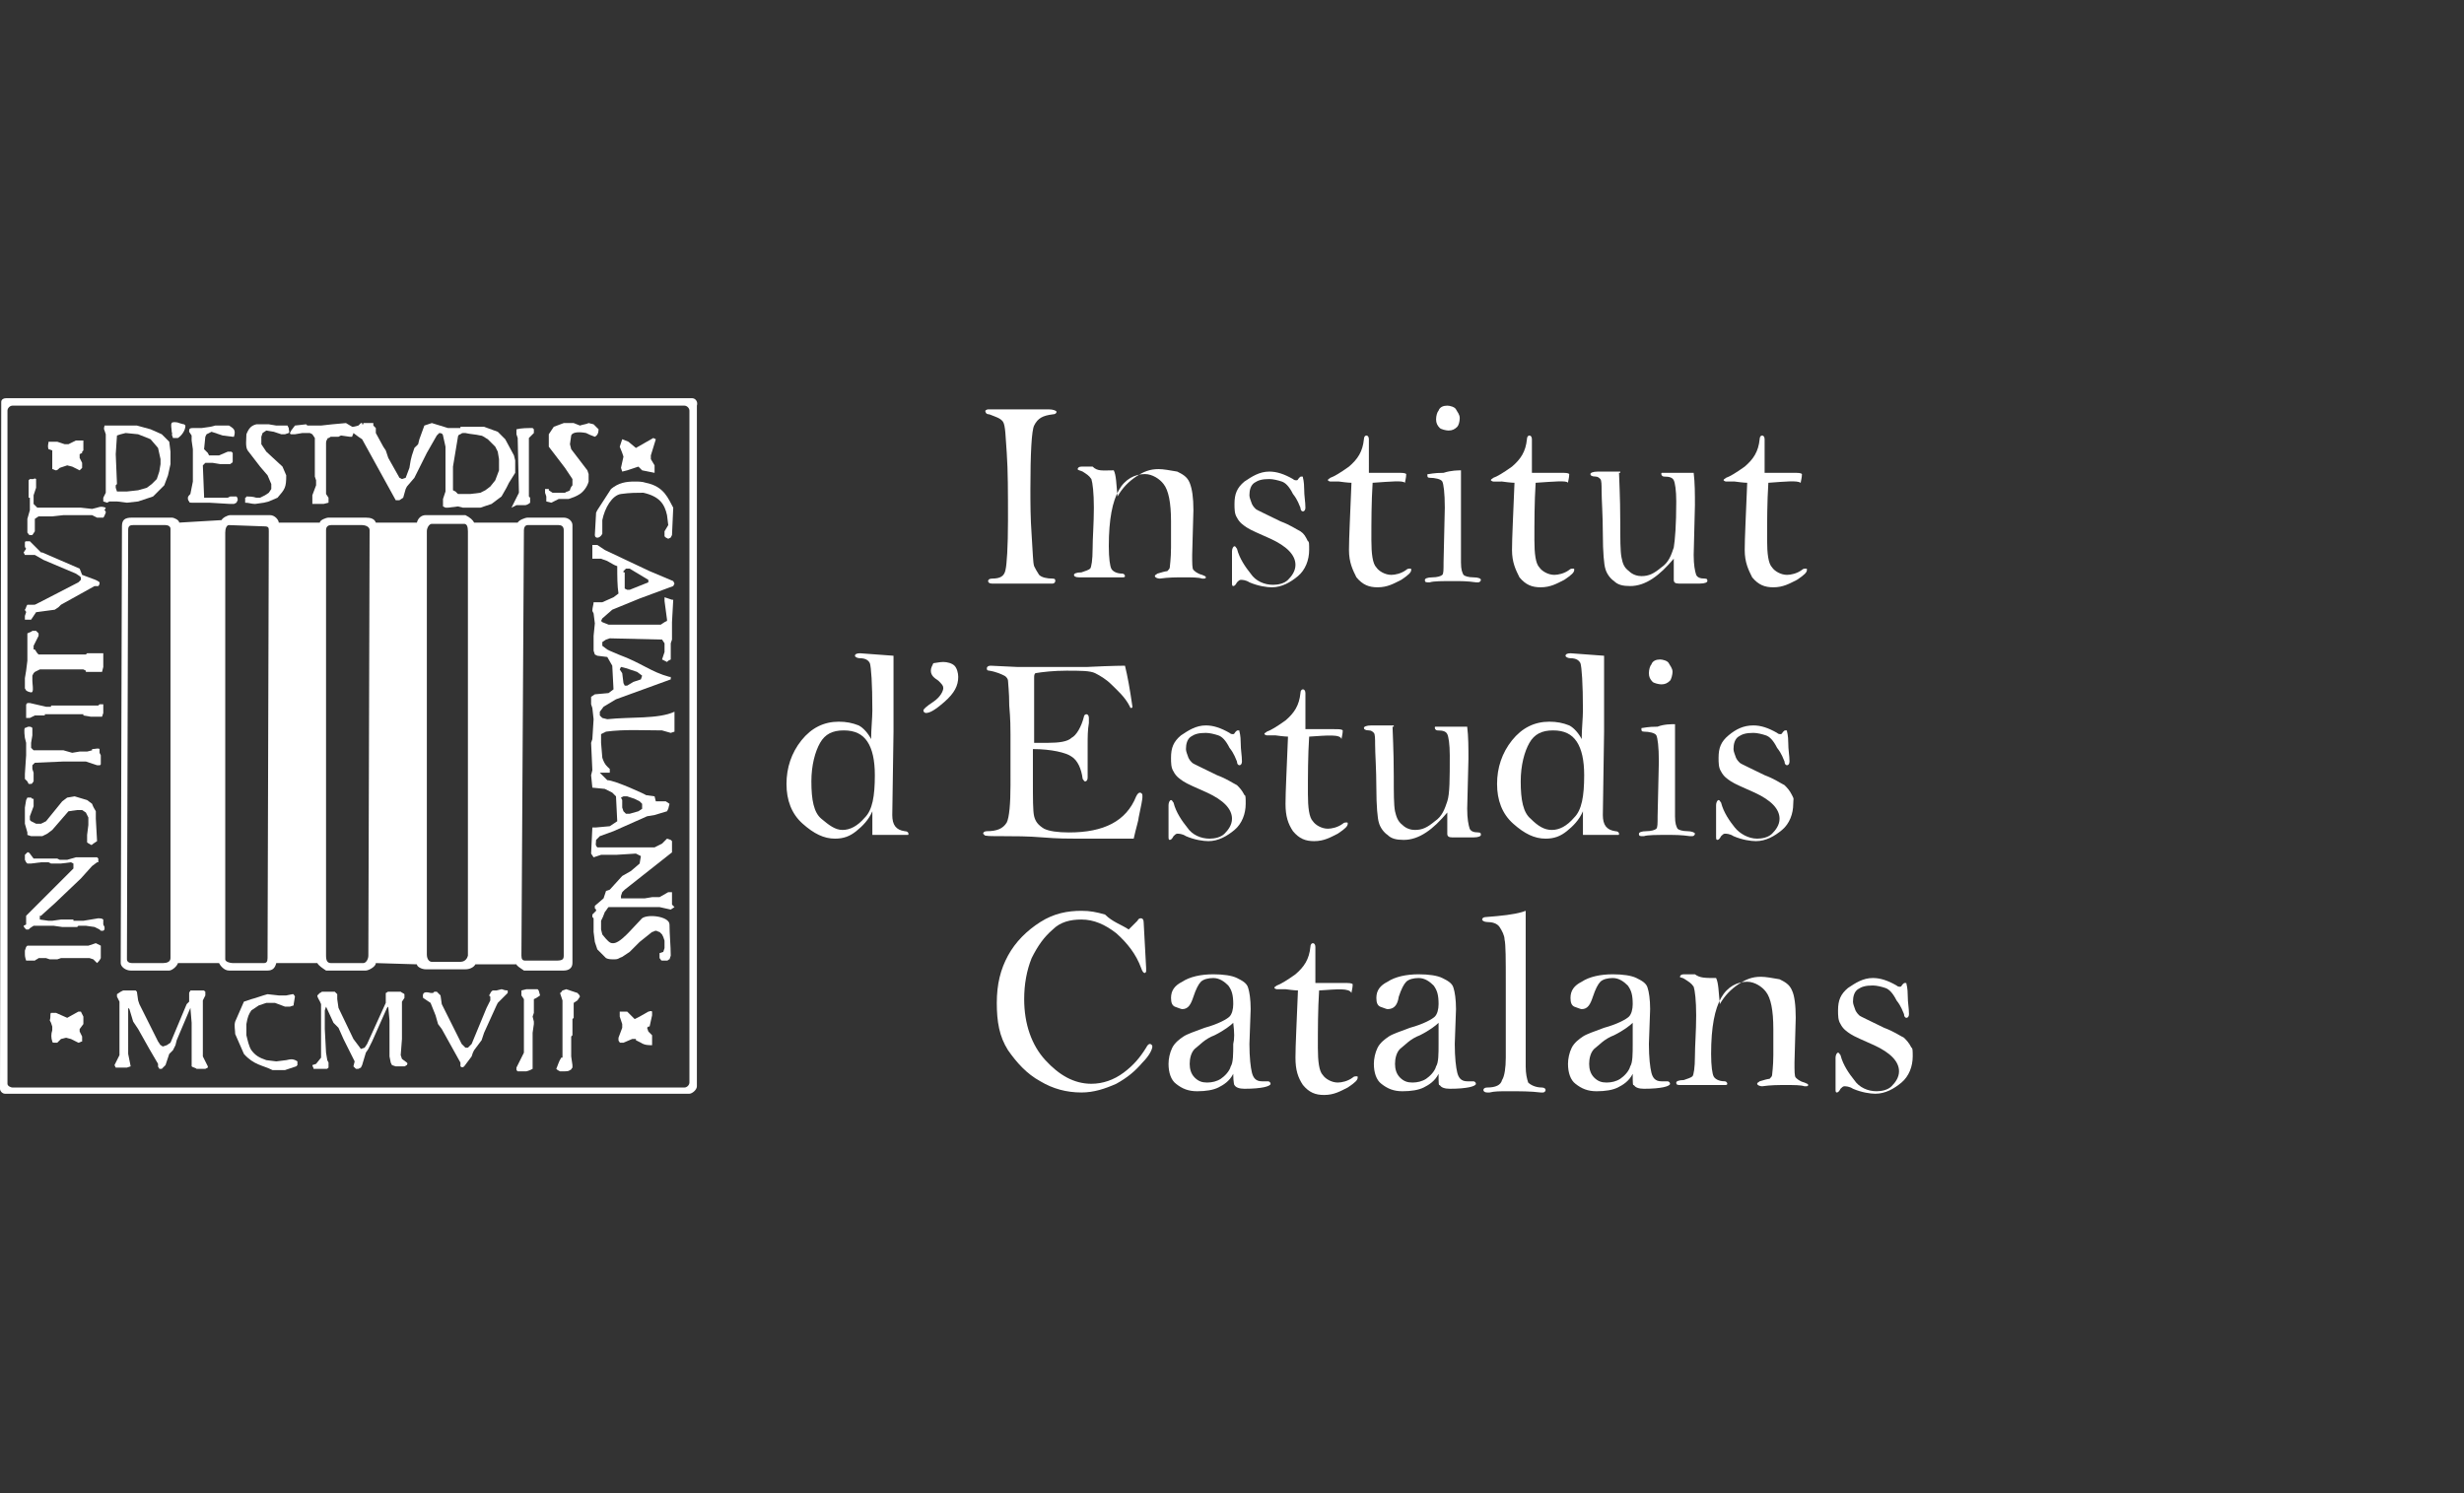 <?xml version="1.0" encoding="utf-8"?>
<!-- Generator: Adobe Illustrator 25.0.1, SVG Export Plug-In . SVG Version: 6.00 Build 0)  -->
<svg version="1.1" id="Capa_1" xmlns="http://www.w3.org/2000/svg" xmlns:xlink="http://www.w3.org/1999/xlink" x="0px" y="0px"
	 viewBox="0 0 198 120" style="enable-background:new 0 0 198 120;" xml:space="preserve">
<rect x="0" y="0" width="198" height="120" fill="#333333" stroke="none"/>
<style type="text/css">
	.st0{fill:#FFFFFF;}
</style>
<g>
	<g>
		<path class="st0" d="M4.2,36.2v1.5c0.1,0,0.2,0.1,0.3,0.1s0.2-0.1,0.3-0.2l0.6-0.2l0.4,0.1l0.6,0.3l0.2-0.2v-0.4l-0.2-0.4v-0.3
			l0.2-0.1v-0.1l0.1-0.1c0-0.2,0-0.6,0-0.8H6.1l-0.6,0.3H5.2l-0.6-0.2c-0.2,0-0.4,0-0.7,0c0,0.2-0.1,0.3,0,0.6L4.2,36.2z"/>
		<path class="st0" d="M1.9,44.4L2,44.6c0.2,0,0.6,0,0.8,0L3.5,45l2.6,1.1l0.3,0.2l0.1,0.1v0.2l-0.2,0.2l-3.1,1.6l-0.4,0.2H2.2
			C2.1,48.7,2.1,48.9,2,49c0,0.1,0.1,0.1,0.1,0.2L2,49.5v0.3h0.2h0.3l0.4-0.6L4.4,49l0.3-0.2l0.2-0.2l2.7-1.5h0.3
			C8,47,8,46.9,8,46.8c-0.1-0.1-0.3-0.2-0.6-0.3l-0.8-0.3l-0.2-0.5l-3-1.3H3.3l-0.1-0.1l-0.8-0.8c-0.1,0-0.2,0-0.3,0S2,43.6,2,43.6
			v0.3c0,0.1,0.1,0.2,0.1,0.2L1.9,44.4z"/>
		<path class="st0" d="M8.3,57.3v-0.4c0-0.1,0-0.2,0-0.3c-0.1,0-0.2,0-0.3,0l-0.1,0.1H6.8H5.9H4.1v0.1H3.9H3.7l-1.3-0.3H2.2
			c-0.1,0.1-0.1,0.1-0.1,0.2c0,0.4,0,0.9,0,1c0.1,0,0.2,0,0.3,0l0.4-0.2h0.8v-0.1h3.1v0.1l0.6,0.1l0,0h0.9L8.3,57.3
			C8.3,57.4,8.3,57.3,8.3,57.3"/>
		<path class="st0" d="M8.3,52.5H8l0,0H7l-0.1,0.1H6.8H3.1L3,52.5l-0.2-0.3H2.7v-0.3l0.4-0.8c0-0.1,0-0.1,0-0.2l-0.2-0.2H2.6
			c-0.1,0.1-0.2,0.1-0.4,0.2c0,0.4,0,0.8,0,1.2v1l-0.1,0.8L2,54.5v0.8c0,0.1,0.1,0.1,0.1,0.2l0.2,0.1c0.1,0,0.2,0.1,0.3,0
			c0.1-0.2,0-0.6,0-0.9v-0.4l0.1-0.2L2.8,54l0.4-0.2h3.5l0.2,0.1V54h1.3l0.1-0.4L8.3,52.5z"/>
		<path class="st0" d="M2.8,61.3L2.8,61.3l2.3-0.1h0.6h1.2l0.9,0.3c0.1,0,0.1,0,0.2,0s0.1-0.1,0.1-0.1v-0.7L8,60.5
			c0-0.1,0-0.2,0-0.3c-0.1-0.1-0.3,0-0.6,0l0,0.1L7,60.4H6.4l-0.6,0.1l-0.7-0.2H4H2.7l-0.1-0.1l-0.1-0.1V60v-0.3l0.1-0.6
			c0-0.2,0-0.3,0-0.6c-0.1-0.1-0.2-0.1-0.3-0.1S2.1,58.5,2,58.5c-0.1,0.1,0,0.8,0,0.8l0.1,0.4v0.8v0.2L2,62.2v0.4l0.2,0.2L2.3,63
			h0.2c0.1,0,0.1-0.1,0.2-0.2v-0.7l-0.1-0.3v-0.3L2.8,61.3z"/>
		<path class="st0" d="M6.5,81.3H6.3l-0.9,0.5l-0.9-0.4c-0.1,0-0.3,0-0.4,0C4,81.5,4.1,81.7,4,82l0.1,0.2l0.1,0.3v0.3
			c-0.1,0.3-0.1,0.6,0,0.9c0,0.1,0.1,0.1,0.2,0.1h0.2l0.3-0.3l0.4-0.1l0.4,0.1l0.6,0.3c0.1,0,0.2-0.1,0.3-0.1c0-0.1,0-0.3,0-0.4
			l-0.2-0.4v-0.2l0.3-0.4c0-0.2,0-0.3,0-0.6L6.5,81.3z"/>
		<path class="st0" d="M41.5,40.6h0.7c0.1,0,0.3-0.1,0.4-0.2V40l-0.1-0.1v-0.6v-3.1v-1l0.4-0.4c0-0.1,0-0.2,0-0.3l-0.1-0.1
			c-0.4,0-0.9,0-1.3,0.1v0.4l0.1,0.3l0.1,4.4l-0.6,1.2L41.5,40.6z"/>
		<path class="st0" d="M48.4,42.9v-1.1c0.2-1,0.8-2,1.5-2.1s1.3-0.1,1.8-0.1c1.3,0.3,1.7,0.9,1.9,1.8l0.1,0.8l-0.3,0.5v0.4l0.1,0.1
			l0.2,0.1l0.2-0.1L54,43l0.1-2.2c-0.4-0.7-0.7-1.7-2.2-2c-0.3-0.1-0.6-0.1-0.9-0.1c-0.7,0-1.3,0.1-1.9,0.6L48,41l-0.1,0.2L47.8,43
			C47.8,43.3,48.2,43.3,48.4,42.9"/>
		<polygon class="st0" points="50.1,36.7 49.9,37.6 50,37.9 50.4,37.8 51.3,37.5 51.6,37.8 52.6,38 52.6,37.4 52.3,36.9 52.3,36.6 
			52.7,35.3 52.5,35.2 51.1,36 50.5,35.5 50,35.3 49.9,35.6 49.8,35.9 50,36.4 		"/>
		<path class="st0" d="M15.4,40.4h0.4h1l1.7,0.1h0.3l0.2-0.1l0.1-0.2c0-0.1,0-0.2-0.1-0.3c0,0-0.1,0-0.2,0c-0.1,0-0.2,0-0.3,0
			L18.3,40h-0.4H17h-0.1h-0.3h-0.2v-0.1l-0.1-2.5l0.2-0.2h0.6l0.6,0.1h0.8c0.1-0.1,0.2-0.1,0.2-0.2c0-0.2,0-0.4,0-0.7l-0.1-0.1
			c-0.1,0-0.2,0-0.3,0l-0.7,0.3h-0.8l-0.1-0.2l-0.3-0.3l0.1-1l0.1-0.2l0.2-0.1l0.2-0.1l0.9,0.3l0.8,0.1h0.1c0.2-0.6-0.1-0.7-0.4-0.9
			h-1.1l-0.4,0.1l-0.7,0.1h-0.7c-0.3,0-0.3,0.1-0.3,0.3l0.2,0.3v0.4l0.1,0.7v2v0.6l-0.2,1c-0.1,0.1-0.2,0.2-0.2,0.3s0,0.2,0.1,0.3
			C15.2,40.4,15.3,40.4,15.4,40.4"/>
		<path class="st0" d="M13.8,34.7c0,0.1,0.1,0.2,0,0.2l0.1,0.3h0.4c0.3-0.2,0.6-0.6,0.6-1l-0.1-0.1c0,0-0.1,0-0.4-0.1
			c-0.2-0.1-0.6-0.1-0.6,0C13.7,34.1,13.8,34.5,13.8,34.7"/>
		<path class="st0" d="M23.7,34.9l0.6-0.1h0.6l0.2,0.1l0.2,0.3c0,1,0,2.1,0,3.1l0.1,0.3V39l-0.3,0.8v0.6v0.1h0.6H26l0.4-0.1V40
			l-0.2-0.3c0-0.6,0-3,0-4.1c0-0.2,0.1-0.3,0.1-0.3s0-0.1,0.1-0.1s0.1-0.1,0.2-0.1c0.2,0,0.4,0,0.6,0l0.2-0.1l0.7,0.1h0.2
			c0-0.1,0.1-0.2,0.1-0.3l0.4,0.3l0.3,0.2l2.7,4.9h0.1h0.2l0.3-0.2l0.2-0.7l0.1-0.2l0.6-0.7l1-2l0.4-0.7l0.4-0.7l0.1-0.1l0.1-0.1
			c0.2,0,0.3,0.1,0.3,0.2l0.2,0.9v3.6l-0.2,0.6l0,0v0.6l0.2,0.1H36l0.8-0.1l0.4,0.1h0.2h1.2l0.9-0.3l0.8-0.6l0.4-0.7l0.2-0.4
			l0.5-0.8v-1l-0.1-0.4l-0.7-1.3L40,34.7l-1.1-0.4h-0.2c-0.1,0-0.1,0-0.2,0H37v0.1h-0.2H36L34.7,34l-0.6,0.2l-0.4,1.1l-0.1,0.4
			L33.3,36l-0.2,0.6L33,37l-0.1,0.6l-0.3,0.8l-0.3,0.1l-0.2-0.1l-0.9-1.6L31,36.2l-0.2-0.3l-0.6-1.1v-0.4L30,34.2V34
			c-0.2,0-0.6,0-0.8,0v0.1h-0.1V34H29l-0.2,0.2l-0.4,0.1h-0.1L27.8,34l-1.1,0.1l-0.9,0.1h-1.1l-0.1-0.1l-0.9,0.1l-0.3,0.4l-0.1,0.2
			c0,0,0,0.1,0.1,0.1L23.7,34.9z M36.8,35.1c0-0.1,0.1-0.2,0.2-0.2c0.1-0.1,0.2-0.1,0.2-0.1c0.1,0,0.2,0,0.2,0
			c0.4,0.1,0.8,0.1,1.2,0.2c0.2,0,0.4,0.2,0.6,0.3l0.6,0.6l0.2,0.4l0.1,0.6v0.9l-0.3,0.8l-0.4,0.5L39,39.4l-0.4,0.2l-0.8,0.1h-1
			l-0.2-0.2l-0.2-0.1v-1.9L36.8,35.1z"/>
		<path class="st0" d="M20.5,40.5l0.7-0.1l0.4-0.1l0.7-0.3c0.6-0.7,0.7-0.8,0.7-1.8l-0.3-0.7l-1.3-1.2L21,35.7v-0.6l0.1-0.3l0.3-0.2
			l0.6,0.1l0.6,0.2h0.3l0.3-0.1c0.1-0.1,0-0.2,0-0.4l-0.1-0.2H23h-0.2l-0.4,0h-0.2l-0.6-0.1h-1c-0.4,0.1-0.6,0.3-0.8,0.8
			c0,0.4-0.1,1,0.1,1.3l1,1.3l0.6,0.7l0.3,0.7v0.4l-0.2,0.3l-0.3,0.2L20.9,40h-0.3c-0.3-0.1-0.6-0.1-0.8-0.1c0,0,0,0.1-0.1,0.1
			c0,0.1,0,0.3,0,0.4C20,40.4,20.2,40.5,20.5,40.5"/>
		<path class="st0" d="M2.2,67.1l0.3,0.1h0.9L3.8,67l0.4-0.3l1.3-1.5l0.7-0.1h0.4l0.3,0.2l0.2,0.4v0.6L7,67.1v0.6
			c0.1,0.1,0.2,0.1,0.3,0.2c0.1,0,0.1,0,0.2-0.1l0.3-0.2l-0.1-1.8c0-0.2,0-0.3,0-0.6c-0.1-0.2-0.2-0.3-0.3-0.6L7,64.3L6,64l-0.6,0.1
			L5,64.4L3.7,66l-0.4,0.2H2.9L2.5,66l-0.1-0.1c0-0.1,0-0.2,0-0.3l0.3-0.8c0-0.2,0-0.3,0-0.6H2.6c0,0,0,0-0.1-0.1H2.2l-0.1,0.2
			L2,64.9v0.4v0.9l0.2,0.7L2.2,67.1z"/>
		<path class="st0" d="M45.5,79.5l-0.3,0.1c-0.1,0.1-0.1,0.2-0.2,0.2l0.2,0.6V85c0,0,0,0-0.1,0c-0.2,0.3-0.3,0.7-0.4,0.9
			c0.1,0.1,0.1,0.1,0.3,0.2h0.4c0.1,0,0.3,0,0.4-0.1c0.1,0,0.1-0.1,0.2-0.2v-0.2l-0.1-0.7v-0.2v-1.3v-0.1l0.1-0.1c0-0.3,0-0.8,0-1.1
			v-0.2l0.1-0.1v-1.2l0.3-0.2l0.2-0.3c0-0.1-0.1-0.2-0.2-0.3L45.5,79.5z"/>
		<path class="st0" d="M47.7,34.1L47.7,34.1L47.3,34c-0.2,0.1-0.4,0.1-0.7,0.2L46.1,34h-0.8l-0.8,0.3l-0.4,0.6c0,0.3,0,0.7,0,1
			l1.3,1.7l0.6,0.9V39c-0.1,0.1-0.2,0.3-0.2,0.4c-0.1,0.1-0.3,0.1-0.4,0.2h-1l-0.3-0.2v-0.1c-0.1,0-0.2,0-0.3,0c0,0.1,0,0.2,0,0.3
			l0.1,0.3v0.4l0.4,0.1l0.6-0.3h0.8c0.3-0.1,0.6-0.2,0.9-0.4s0.6-0.6,0.7-1v-0.6l-0.1-0.3l-1.3-1.7l-0.1-0.4l0.1-0.7
			c0.1-0.3,0.7-0.3,1.2-0.2c0.2,0.1,0.4,0.2,0.7,0.3c0.2-0.1,0.3-0.3,0.3-0.6L47.7,34.1z"/>
		<path class="st0" d="M43.2,79.5h-0.9l-0.4,0.1v0.1V80l0.2,0.3V83v1.6l-0.6,1.2V86l0.1,0.1h0.7l0.3-0.1l0.2-0.1c0-0.2,0-0.4,0-0.6
			v-0.7V83l0.1-0.7v-0.2l-0.1-0.4l0.1-0.3v-1.1l0.2-0.1l0.3-0.2C43.3,79.6,43.3,79.6,43.2,79.5"/>
		<path class="st0" d="M42.1,78h3.2c0.4,0,0.7-0.2,0.7-0.6V42.2c0-0.3-0.3-0.6-0.7-0.6h-2.9c-0.2,0-0.7,0.2-0.8,0.4h-3.5
			c-0.1-0.2-0.3-0.4-0.7-0.6h-3.2c-0.3,0-0.6,0.2-0.7,0.6h-3.3c-0.1-0.3-0.4-0.4-0.8-0.4h-3c-0.2,0-0.7,0.2-0.7,0.4h-3.3
			c0-0.2-0.3-0.6-0.7-0.6h-3.2c-0.2,0-0.6,0.2-0.7,0.4L14.4,42c0-0.2-0.4-0.4-0.6-0.4h-3.2c-0.6,0-0.8,0.2-0.8,0.7L9.7,77.4
			c0,0.3,0.4,0.6,0.8,0.6h3.1c0.2,0,0.6-0.3,0.7-0.6h3.3c0.1,0.2,0.4,0.6,0.8,0.6h3.1c0.4,0,0.6-0.2,0.7-0.6h3.3
			c0.1,0.2,0.4,0.4,0.7,0.6h3.2c0.2,0,0.8-0.3,0.8-0.6l3.3,0.1c0,0.2,0.4,0.4,0.7,0.4h3.2c0.4,0,0.7-0.2,0.8-0.4h3.3
			C41.5,77.6,41.8,77.8,42.1,78 M42.1,42.6c0-0.2,0.1-0.4,0.3-0.4h2.5c0.2,0,0.4,0.1,0.4,0.4v34.2c0,0.3-0.1,0.4-0.6,0.4h-2.5
			c-0.2,0-0.3-0.1-0.3-0.4L42.1,42.6z M13.7,77c0,0.3-0.3,0.4-0.6,0.4h-2.5c-0.2,0-0.4-0.1-0.4-0.3l0.1-34.5c0-0.3,0.1-0.4,0.4-0.4
			h2.6c0.2,0,0.4,0.1,0.4,0.3V77z M21.6,42.7L21.5,77c0,0.3-0.1,0.4-0.3,0.4h-2.5c-0.2,0-0.6-0.1-0.6-0.3V42.8
			c0-0.3,0.1-0.6,0.3-0.6l2.8,0.1C21.6,42.3,21.6,42.4,21.6,42.7 M29.6,76.8c0,0.3-0.2,0.6-0.4,0.6h-2.6c-0.3,0-0.4-0.2-0.4-0.6
			V42.6c0-0.3,0.2-0.4,0.4-0.4h2.5c0.2,0,0.6,0.1,0.6,0.4L29.6,76.8L29.6,76.8z M37,77.3h-2.3c-0.2,0-0.4-0.2-0.4-0.6v-34
			c0-0.3,0.2-0.6,0.4-0.6h2.6c0.2,0,0.3,0.2,0.3,0.6v34.1C37.5,77.2,37.2,77.3,37,77.3"/>
		<path class="st0" d="M55.6,32H0.5c-0.2,0-0.4,0.1-0.4,0.3L0,87.5c0,0.2,0.2,0.4,0.4,0.4h55c0.2,0,0.6-0.3,0.6-0.6V32.6
			C56.1,32.3,55.9,32,55.6,32 M55.4,87c0,0.2-0.2,0.4-0.4,0.4H1c-0.1,0-0.4-0.1-0.4-0.3V33c0-0.2,0.2-0.4,0.4-0.4h54
			c0.2,0,0.4,0.2,0.4,0.4V87z"/>
		<path class="st0" d="M48.4,57.7l-0.2-0.2v-0.3l0.3-0.4l1-0.6l4.4-1.6v-0.2h-0.1c-1.5-0.4-2.2-1.1-4.1-1.8L49,52.3l-0.2-0.1
			l-0.4-0.3v-0.3l0.3-0.2l0.3-0.1l4.2,0.1l0.2,0.3v0.7L53.2,53l0,0l0,0l0.4,0.2l0,0l0,0l0.1-0.1l0.2-0.1v-1.2v-0.1l0.1-0.3V51v-1
			l0.1-1.8H54L53.4,48v0.1v0.2l0.2,1.5v0.1L53.4,50l-0.3,0.2h-4.2L48.4,50l-0.1-0.1l0.1-0.2l0.8-0.7l2.2-0.9l2.7-1l0.1-0.2l-0.1-0.2
			l-1.9-0.8l-3.6-1.7L48,43.8h-0.4v1.1h0.7c0.2,0.1,0.4,0.1,0.7,0.3c0.2,0.1,0.3,0.2,0.6,0.3c0,0.8,0,1.6,0.1,2.2L49.3,48l-0.9,0.4
			h-0.7c0,0.2-0.1,0.4-0.1,0.7l0.1,0.2l0.1,0.8l-0.1,1v1.2l0.1,0.3l0.2,0.1l0.8,0.1l0.4,0.7l0.1,1.9l-0.4,0.3l-1.1,0.1L47.5,56v0.6
			l0.1,0.3l0.1,0.9l-0.1,1.6l-0.1,0.3l0.1,2.2l-0.1,0.4l0.1,1l1,0.1l0.6,0.3l0.3,0.3l0.1,2L49,66.4l-1.1,0.1h-0.3l-0.1,2.1l0.2,0.3
			l0.3-0.1l0.3-0.1h0.2h0.6h0.4l1.6-0.1l0.4,0.2l-0.1,0.6L50.7,70L50,70.4l-1,1.1l-0.3,0.1l-0.2,0.6l-0.7,0.6V73l0.1,0.1v0.1
			l-0.3,0.3v0.2l0.1,0.1v1.1l0.1,0.8l0.2,0.6l0.7,0.7c0.2,0.1,0.4,0.1,0.7,0.1s0.3-0.1,0.6-0.2l0.6-0.4c0.2-0.2,0.6-0.6,0.8-0.8
			l1-0.8c0.1,0,0.2-0.1,0.3-0.1c0.1,0,0.2,0.1,0.3,0.1l0.2,0.2l0.1,0.2l0.1,0.3v0.6l-0.1,0.3L53,76.6c0,0.1,0,0.3,0,0.4
			c0.1,0.1,0.1,0.2,0.2,0.2s0.3,0,0.4,0s0.1-0.1,0.2-0.1l0.1-0.3c0-0.8-0.1-1.7-0.1-2.5c0-0.7-2-0.9-2.3-0.4c-0.7,0.7-1.7,2-2.3,1.9
			c-0.2,0-0.4-0.2-0.8-0.7l-0.1-0.4V74c0.1-0.2,0.2-0.4,0.3-0.7c0.1-0.1,0.2-0.3,0.3-0.4H53l0.9,0.2l0.3-0.2L54,72.7v-0.2v-0.8h-0.3
			L53,72.1h-0.6l-0.6,0.1h-1.9c0-0.1,0-0.1,0-0.2l0.1-0.3l0.2-0.2l3.8-3v-0.9l-0.1-0.1l-0.3-0.1l-0.4,0.4l-0.6,0.3H48
			c-0.2-0.2-0.1-0.3-0.1-0.6l0.3-0.3l1.1-0.4l2.7-1.2l0.6-0.1l1-0.3l0.1-0.2l0.1-0.4l-0.3-0.2h-0.8L52.6,64l-0.7-0.1
			c0.1,0-2.5-1.2-3.1-1.2l-0.4-0.4l-0.2-0.2H49v-0.3c-0.2-0.2-0.4-0.3-0.6-0.9l-0.1-1.2V59l0.4-0.2c1.5-0.2,3-0.1,4.5-0.1l0.7,0.2
			l0.3-0.1v-1.6c-1.3,0.6-3.5,0.4-5.4,0.6L48.4,57.7z M49.8,53.8l0.1-0.2l0.4,0.1l0.9,0.3l0.4,0.3l-0.1,0.3l-0.6,0.2l-0.5,0.3h-0.2
			l-0.1-0.2L50,54.1L49.8,53.8z M50.1,45.9L50.1,45.9l0.2-0.2h0.3l1.5,0.9v0.2l-1.5,0.6h-0.2l-0.2-0.1V46h-0.1V45.9z M49.9,64.1
			l0.2-0.1h0.1h0.2l0.6,0.2l0.4,0.2l0.2,0.2v0.2l0,0.2l-0.3,0.2l-0.7,0.2h-0.3l-0.2-0.2L50,64.9v-0.6L49.9,64.1z"/>
		<path class="st0" d="M52.1,82.9L52.1,82.9L52,82.6l0.1-0.1h0.1l0.2-0.9v-0.3c-0.1-0.1-0.2,0-0.3,0l-0.7,0.4L51,81.9l-0.6-0.6
			c-0.2,0-0.4,0-0.6,0c0,0.1,0,0.3,0,0.4l0.2,0.6v0.3l-0.3,0.8v0.2c0,0.1,0.1,0.1,0.1,0.2h0.3l0.7-0.3h0.3v0.1l0.4,0.2
			c0.3,0.2,0.6,0.2,0.9,0.2v-0.1c0-0.2,0-0.4,0-0.7L52.1,82.9z"/>
		<path class="st0" d="M23,85.2l-0.8,0.1l-0.8-0.1c-0.6-0.2-0.9-0.4-1.2-0.8c-0.2-0.3-0.3-0.8-0.4-1.2v-0.9c0.1-0.6,0.2-0.8,0.4-1.1
			l0.6-0.4l0.6-0.2h0.7l0.8,0.3c0.1,0,0.3,0,0.4,0l0.3-0.1v-0.1l0.1-0.6c0-0.1-0.1-0.1-0.1-0.2h-0.1L23,80h-0.6l-0.9-0.1
			c-0.4,0.1-0.9,0.3-1.3,0.4l-0.3,0.1l-0.3,0.1l-0.7,1.6c-0.1,0.3,0,0.7,0,1l0.7,1.6c0.8,0.9,1.5,0.9,2.3,1.3h1l0.9-0.3l0.1-0.1
			v-0.2v-0.1C23.6,85.1,23.4,85.1,23,85.2"/>
		<path class="st0" d="M40.3,79.5l-0.4,0.1h-0.3c-0.2,0.1-0.2,0.3-0.3,0.4l0.1,0.1v0.3L39.1,81l-1.2,2.9l-0.3,0.3h-0.2l-0.3-0.3
			l-1.6-3.2L35.4,80l-0.3-0.3h-0.2l-0.1,0.1h-0.2c-0.4-0.1-0.7-0.1-0.6,0.4l0.6,0.4l0.4,1l0.2,0.7l0.3,0.4l1.5,2.7v0.3
			c0.1,0.1,0.2,0.1,0.3,0l0.6-0.8l0.1-0.3l0.1-0.2l0.6-0.8l0.2-0.6l1-2.2l0.1-0.2l0.6-0.6l0.2-0.2v-0.2
			C40.5,79.6,40.4,79.5,40.3,79.5"/>
		<path class="st0" d="M10.2,40.4l0.9-0.1l1.2-0.4l0.9-0.9l0.3-0.8l0.2-0.9v-0.8v-0.2l-0.1-0.8L13,34.9l-0.9-0.4L11,34.2h-0.8H9H8.6
			H8.4c0,0.1-0.1,0.2,0,0.4l0.1,0.3v4.7L8.3,40v0.3l0.3,0.1l0.2-0.1h0.6L10.2,40.4z M9.3,36.5L9.4,35l0.3-0.1l0.4-0.1l1,0.1l1,0.4
			l0.6,0.7l0.2,0.9v0.4l-0.1,0.6l-0.2,0.6l-0.4,0.4l-0.4,0.3l-0.7,0.2l-0.9,0.1H9.8l-0.4,0l-0.1-0.3V39l0.1-0.1L9.3,36.5z"/>
		<path class="st0" d="M8.3,74.3c0-0.2,0-0.3,0-0.4c-0.1-0.1-0.3-0.1-0.4-0.1L6.7,74H6H5.9v-0.1h-1L4.2,74H3.9l-0.7-0.1v-0.3h0.1
			l0.1-0.1l1-0.9l2.1-2l0.9-1l0.4-0.3h0.1v-0.2V69l-0.1-0.1H6.1l-0.7,0.2H4.8L4.6,69H2.7l-0.3-0.4l-0.1-0.1H2.2L2,68.7V69v0.1
			l0.1,0.2l0.1,0.1h0.3l0.8-0.1h0.6l0.2,0.1h0.2h0.6l0.8-0.1l0.2,0.1v0.4l-3.6,3.6l-0.2,0.2v0.7l-0.2,0.1c0,0.1,0.1,0.2,0.2,0.3h0.2
			l0.1-0.1l0.3-0.2h1.6L5,74.5h1.2l0.1-0.1h0.6l0.7,0.1L8,74.7l0.1,0.1h0.2l0.1-0.1v-0.2L8.3,74.3C8.3,74.3,8.3,74.3,8.3,74.3z"/>
		<path class="st0" d="M8.5,40.8L8.5,40.8c-0.3-0.1-0.4-0.1-0.7,0l-0.4,0.1l-0.9-0.1H5.7H4l0,0H3c-0.1-0.1-0.2-0.2-0.3-0.3v-0.7
			l0.2-0.6c0-0.2,0-0.4,0-0.7c0,0-0.1-0.1-0.2,0c-0.1,0-0.2,0-0.3,0l-0.1,0.1V40h0.1v1l-0.2,0.7v1.1C2.3,42.9,2.3,43,2.4,43h0.2
			l0.2-0.3v-1l0.3-0.2h1.1l0.9-0.1h2.3l0.4,0.2h0.1h0.4c0.1-0.1,0.1-0.2,0.2-0.4c0-0.1,0-0.1-0.1-0.2L8.5,40.8z"/>
		<path class="st0" d="M32.3,85.1l-0.1-0.3l0.1-1.3v-3l0.2-0.3v-0.3c-0.1-0.1-0.2-0.1-0.3-0.2h-1c-0.1,0-0.1,0.1-0.2,0.1v0.8
			l-1.5,3.3l-0.2,0.3L29,84.3l-0.6-0.8L27.2,81l-0.1-0.7v-0.4L27,79.8l-0.1-0.1h-1c-0.1,0-0.1,0.1-0.2,0.1L25.5,80
			c0,0.2,0.2,0.4,0.3,0.7V85l-0.4,0.5l-0.3,0.1c0,0.1,0.1,0.2,0.1,0.3h1c0.1,0,0.1,0,0.2-0.1v-0.1v-0.3l-0.1-0.2l-0.1-0.6l-0.1-1.9
			v-1.5l0.1-0.3l0.6,1.3l0.4,0.4l0.4,0.9l0.9,1.8l-0.1,0.4l0.2,0.2h0.2l0.2-0.1l0.1-0.2l0.3-1l0.2-0.3l0.3-0.6l1.2-2.7l0.1-0.1
			l0.1,1.1v1.2v1.7l0.1,0.5l0.1,0.2l0.3,0.1h0.7c0.1,0,0.1-0.1,0.2-0.1c0-0.1,0.1-0.1,0-0.2L32.3,85.1z"/>
		<path class="st0" d="M16.3,84.9v-4.5l0.2-0.4c0-0.1,0-0.2,0-0.3c-0.1-0.1-0.1-0.1-0.2-0.1c-0.2,0-0.7,0-1,0c0,0.1-0.1,0.1-0.1,0.2
			c0,0.2,0,0.4,0,0.7L15,80.7l-1.3,3.1L13.4,84l-0.3,0.1C13,84.1,13,84,12.9,84l-0.2-0.3l-1.5-3l-0.1-0.3L11,79.7l-0.1-0.1h-1
			l-0.2,0.1l-0.3,0.2v0.2l0.2,0.4v1.1v3.2l-0.4,0.8l0.1,0.2h0.9l0.3-0.1l-0.2-1V81l0.1,0.1l0.3,1l0.4,0.6l0.9,1.6l0.7,1.2v0.2
			c0,0.1,0.1,0.1,0.1,0.2c0.1,0,0.1,0,0.2,0c0.1-0.1,0.2-0.2,0.3-0.3l0.3-0.9l0.3-0.3l0.2-0.4l0.1-0.4l1.1-2.6l0.1,1.2v1.3v1.7
			l0,0.5c0.1,0.1,0.3,0.1,0.4,0.2h0.7l0.2-0.1v-0.1L16.3,84.9z"/>
		<path class="st0" d="M7.7,75.8L7.1,76l0,0H2.7H2.6H2.4l0,0c-0.1,0-0.2,0-0.2,0l-0.1,0.1L2,76.4v0.2c0,0.2,0,0.3,0.1,0.6h0.7
			C2.9,77.1,3,77.1,3.1,77h0.6L4,77.1h0.6L4.9,77h0.5h0.3l0,0h1.5l0.3,0.1c0.1,0.1,0.2,0.2,0.3,0.3C7.9,77.3,8,77.2,8.1,77v-0.8
			l0-0.2L7.7,75.8z"/>
	</g>
	<g>
		<g>
			<path class="st0" d="M79.4,32.9h1.9h3c0.3,0,0.6,0.1,0.6,0.2c0,0.1-0.1,0.2-0.3,0.2c-0.8,0.1-1.2,0.3-1.5,0.9
				c-0.2,0.4-0.3,2.2-0.3,5.1c0,1.1,0,2.3,0.1,3.7s0.1,2.2,0.2,2.5c0.1,0.2,0.2,0.4,0.4,0.7c0.2,0.2,0.6,0.3,1.1,0.3
				c0.2,0,0.2,0.1,0.2,0.2c0,0.1-0.1,0.2-0.2,0.2h-2.7h-2.2c-0.2,0-0.3-0.1-0.3-0.2c0-0.1,0.1-0.2,0.3-0.2c0.7,0,1-0.2,1.1-0.7
				c0.1-0.4,0.2-1.8,0.2-4s0-4-0.1-5.4c-0.1-1.3-0.1-2.2-0.3-2.5c-0.2-0.3-0.6-0.4-1.1-0.6c-0.2,0-0.3-0.1-0.3-0.2
				C79.1,33,79.3,32.9,79.4,32.9z"/>
			<path class="st0" d="M89.5,37.8c0.2,0.4,0.2,1.1,0.3,2.1c0.4-0.7,0.9-1.2,1.5-1.6s1.1-0.6,1.8-0.6c0.4,0,0.9,0.1,1.5,0.2
				c0.4,0.2,0.8,0.4,1,0.9s0.3,1.2,0.3,2.2l-0.1,3.6c0,0.7,0,1.1,0.1,1.2c0.1,0.1,0.3,0.3,0.7,0.4c0.2,0.1,0.3,0.1,0.3,0.2
				c0,0.1-0.1,0.1-0.2,0.1h-0.1c-0.3-0.1-0.8-0.1-1.5-0.1c-0.6,0-1.2,0-1.9,0.1c-0.2,0-0.4-0.1-0.4-0.2c0-0.1,0.1-0.1,0.2-0.2
				c0.3-0.1,0.7-0.2,0.8-0.2c0.1-0.1,0.2-0.2,0.2-0.3s0.1-0.7,0.1-1.6c0-0.9,0-1.6,0-2.1c0-1.5-0.2-2.5-0.6-3
				c-0.3-0.4-0.9-0.8-1.5-0.8c-0.8,0-1.6,0.4-2.1,1.3s-0.8,2.3-0.8,4.5c0,1,0.1,1.6,0.2,1.8s0.4,0.4,0.9,0.4c0.1,0,0.2,0.1,0.2,0.2
				c0,0.1-0.1,0.1-0.2,0.1h-0.6c-0.2,0-0.9,0-2,0h-0.9c-0.3,0-0.4-0.1-0.4-0.2c0-0.1,0.2-0.2,0.6-0.2c0.3-0.1,0.6-0.2,0.7-0.3
				s0.2-0.7,0.2-1.6s0.1-2,0.1-3.3c0-1.2-0.1-2-0.2-2.3c-0.2-0.3-0.4-0.4-0.7-0.6c-0.2-0.1-0.4-0.1-0.4-0.2c0-0.1,0.1-0.2,0.3-0.2
				h0.9C88.2,37.9,88.6,37.8,89.5,37.8z"/>
			<path class="st0" d="M105.2,44.2c0,0.8-0.3,1.6-0.9,2.1s-1.3,0.9-2.1,0.9c-0.4,0-1.1-0.1-1.8-0.4c-0.3-0.2-0.6-0.2-0.7-0.2
				s-0.2,0.1-0.3,0.2c-0.1,0.2-0.2,0.3-0.3,0.3S99,47,99,46.8s0-0.7,0-1.3s0-1,0-1.2s0.1-0.4,0.2-0.4c0.1,0,0.1,0.1,0.2,0.2
				c0.2,0.8,0.7,1.5,1.1,2c0.4,0.6,1.1,0.9,1.8,0.9c0.4,0,0.9-0.1,1.2-0.4c0.3-0.3,0.6-0.7,0.6-1.2c0-0.8-0.7-1.5-2-2.1
				c-0.9-0.4-1.6-0.7-1.9-0.9c-0.3-0.2-0.6-0.4-0.8-0.8c-0.2-0.3-0.2-0.7-0.2-1.1c0-0.8,0.2-1.3,0.8-1.8c0.6-0.4,1.2-0.8,2-0.8
				c0.6,0,1.2,0.2,1.9,0.6c0.1,0.1,0.2,0.1,0.3,0.1s0.1-0.1,0.2-0.2c0.1-0.1,0.1-0.1,0.2-0.1c0.1,0,0.1,0,0.1,0.1
				c0,0,0.1,0.3,0.1,0.9c0,0.6,0.1,1,0.1,1.5c0,0.2-0.1,0.3-0.2,0.3c-0.1,0-0.2-0.1-0.2-0.3c-0.1-0.2-0.2-0.6-0.6-1.1
				c-0.3-0.6-0.6-0.9-0.9-1c-0.3-0.1-0.7-0.2-1-0.2c-0.6,0-0.9,0.1-1.2,0.3s-0.4,0.6-0.4,1c0,0.2,0.1,0.4,0.2,0.7
				c0.1,0.2,0.2,0.3,0.3,0.4c0.1,0.1,0.8,0.4,2,1c0.8,0.3,1.2,0.6,1.6,0.8c0.3,0.2,0.4,0.4,0.6,0.8
				C105.2,43.5,105.2,43.7,105.2,44.2z"/>
			<path class="st0" d="M110.3,38.8c-0.1,1.6-0.1,3.1-0.1,4.6c0,1.1,0.1,1.9,0.4,2.2c0.2,0.3,0.7,0.6,1.2,0.6c0.3,0,0.8-0.1,1.2-0.4
				c0.1-0.1,0.2-0.1,0.3-0.1s0.1,0,0.1,0.1c0,0.2-0.2,0.4-0.8,0.8c-0.6,0.3-1.1,0.6-1.9,0.6c-0.7,0-1.2-0.2-1.7-0.8
				c-0.3-0.6-0.6-1.2-0.6-2.2s0.1-2.8,0.2-5.4c0,0-0.3,0-1-0.1h-0.7c-0.1,0-0.2-0.1-0.2-0.1c0-0.1,0.1-0.1,0.2-0.2
				c0.3-0.1,0.8-0.4,1.5-0.9c0.7-0.6,1.1-1.2,1.2-2.2c0-0.2,0.1-0.3,0.2-0.3s0.2,0.1,0.2,0.3c0,0.1,0,0.1,0,0.2c0,0.2,0,0.6,0,1V38
				h2.3c0.4,0,0.6,0,0.7,0.1c0,0.3-0.1,0.6-0.1,0.7C112.7,38.6,111.8,38.7,110.3,38.8z"/>
			<path class="st0" d="M117.4,37.8v2.3v2.2V44v1.2c0,0.6,0.1,0.8,0.2,1c0.1,0.1,0.4,0.2,0.8,0.2s0.6,0.1,0.6,0.2
				c0,0.1-0.1,0.2-0.2,0.2s-0.1,0-0.2,0c-0.7-0.1-1.2-0.1-1.8-0.1c-0.9,0-1.6,0-1.9,0.1c-0.1,0-0.1,0-0.2,0c-0.2,0-0.2-0.1-0.2-0.2
				c0-0.1,0.2-0.2,0.6-0.2c0.4,0,0.7-0.1,0.8-0.2c0.1-0.1,0.1-0.4,0.1-1l0.1-4.4c0-1.2-0.1-1.9-0.2-2.1c-0.1-0.2-0.6-0.3-1-0.3
				c-0.2,0-0.2-0.1-0.2-0.2c0-0.1,0-0.1,0.1-0.1s0.4-0.1,1.2-0.1C116.6,37.8,117.2,37.8,117.4,37.8z M116.3,32.6
				c0.2,0,0.6,0.1,0.7,0.3c0.1,0.2,0.3,0.4,0.3,0.7s-0.1,0.6-0.2,0.7c-0.2,0.2-0.4,0.3-0.7,0.3c-0.2,0-0.6-0.1-0.7-0.2
				c-0.2-0.2-0.3-0.4-0.3-0.7s0.1-0.6,0.2-0.7C115.7,32.7,116,32.6,116.3,32.6z"/>
			<path class="st0" d="M123.4,38.8c-0.1,1.6-0.1,3.1-0.1,4.6c0,1.1,0.1,1.9,0.4,2.2c0.2,0.3,0.7,0.6,1.2,0.6c0.3,0,0.8-0.1,1.2-0.4
				c0.1-0.1,0.2-0.1,0.3-0.1s0.1,0,0.1,0.1c0,0.2-0.2,0.4-0.8,0.8c-0.6,0.3-1.1,0.6-1.9,0.6c-0.7,0-1.2-0.2-1.7-0.8
				c-0.3-0.6-0.6-1.2-0.6-2.2s0.1-2.8,0.2-5.4c0,0-0.3,0-1-0.1H120c-0.1,0-0.2-0.1-0.2-0.1c0-0.1,0.1-0.1,0.2-0.2
				c0.3-0.1,0.8-0.4,1.5-0.9c0.7-0.6,1.1-1.2,1.2-2.2c0-0.2,0.1-0.3,0.2-0.3s0.2,0.1,0.2,0.3c0,0.1,0,0.1,0,0.2c0,0.2,0,0.6,0,1V38
				h2.3c0.4,0,0.6,0,0.7,0.1c0,0.3-0.1,0.6-0.1,0.7C125.9,38.6,124.9,38.7,123.4,38.8z"/>
			<path class="st0" d="M130.1,38c0,0.4,0.1,1.8,0.1,4c0,1.3,0,2.3,0.1,2.8s0.2,0.8,0.6,1.1c0.3,0.3,0.7,0.4,1,0.4
				c0.6,0,1-0.2,1.6-0.7c0.6-0.4,0.8-1,1-1.6c0.1-0.6,0.2-1.8,0.2-3.7c0-0.9-0.1-1.5-0.2-1.7c-0.1-0.2-0.3-0.3-0.8-0.3
				c-0.1,0-0.2-0.1-0.2-0.2c0-0.1,0-0.1,0.1-0.1c0,0,0.2,0,0.4,0h2.1c0.1,0.8,0.1,1.7,0.1,2.6l-0.1,4c0,0.8,0.1,1.3,0.2,1.6
				c0.1,0.2,0.3,0.3,0.7,0.3c0.2,0,0.2,0.1,0.2,0.2c0,0.1-0.2,0.2-0.6,0.2h-1.7c-0.3,0-0.4-0.1-0.4-0.3c0-0.1,0-0.1,0-0.2
				c0-0.2,0-0.4,0-0.7c0-0.2,0-0.4,0-0.8c-0.6,0.7-1.1,1.2-1.7,1.6c-0.6,0.4-1.2,0.6-1.8,0.6s-1-0.1-1.3-0.4c-0.3-0.2-0.6-0.6-0.7-1
				c-0.1-0.3-0.2-1.3-0.2-2.8s-0.1-2.7-0.1-3.5c0-0.4,0-0.8-0.1-0.9c-0.1-0.1-0.2-0.2-0.4-0.2c-0.3,0-0.4-0.1-0.4-0.2
				c0-0.1,0.2-0.2,0.6-0.2h1.8V38H130.1z"/>
			<path class="st0" d="M142.1,38.8c-0.1,1.6-0.1,3.1-0.1,4.6c0,1.1,0.1,1.9,0.4,2.2c0.2,0.3,0.7,0.6,1.2,0.6c0.3,0,0.8-0.1,1.2-0.4
				c0.1-0.1,0.2-0.1,0.3-0.1s0.1,0,0.1,0.1c0,0.2-0.2,0.4-0.8,0.8c-0.6,0.3-1.1,0.6-1.9,0.6c-0.7,0-1.2-0.2-1.7-0.8
				c-0.3-0.6-0.6-1.2-0.6-2.2s0.1-2.8,0.2-5.4c0,0-0.3,0-1-0.1h-0.7c-0.1,0-0.2-0.1-0.2-0.1c0-0.1,0.1-0.1,0.2-0.2
				c0.3-0.1,0.8-0.4,1.5-0.9c0.7-0.6,1.1-1.2,1.2-2.2c0-0.2,0.1-0.3,0.2-0.3c0.1,0,0.2,0.1,0.2,0.3c0,0.1,0,0.1,0,0.2
				c0,0.2,0,0.6,0,1V38h2.3c0.4,0,0.6,0,0.7,0.1c0,0.3-0.1,0.6-0.1,0.7C144.4,38.6,143.5,38.7,142.1,38.8z"/>
		</g>
	</g>
	<g>
		<g>
			<path class="st0" d="M71.8,52.7c0,1.6,0,3.6,0,6.1l-0.1,6.7c0,0.8,0.3,1.2,1,1.3c0.2,0,0.3,0.1,0.3,0.2s0,0.1-0.1,0.1
				s-0.6,0-1.5,0c-0.4,0-0.9,0-1.3,0c0-0.4,0-0.8,0-0.9c0-0.2,0-0.6,0-1c-0.3,0.7-0.8,1.2-1.3,1.6s-1,0.6-1.7,0.6
				c-0.9,0-1.7-0.4-2.6-1.2c-0.9-0.8-1.3-1.9-1.3-3.2s0.4-2.5,1.2-3.5c0.8-1,1.8-1.5,3-1.5c0.6,0,1.1,0.1,1.6,0.3
				c0.4,0.2,0.8,0.7,1,1.1c0-0.8,0.1-1.7,0.1-2.3c0-2.2-0.1-3.5-0.2-3.8c-0.1-0.2-0.3-0.4-0.8-0.4c-0.2,0-0.4-0.1-0.4-0.2
				c0-0.1,0.1-0.2,0.4-0.2L71.8,52.7z M70.3,62.3c0-1.2-0.2-2.1-0.6-2.7c-0.4-0.6-1-0.9-1.9-0.9s-1.5,0.3-1.9,1s-0.7,1.8-0.7,3.1
				c0,1.5,0.2,2.5,0.8,3s1.1,0.9,1.7,0.9s1.2-0.3,1.8-1C70.1,65.1,70.3,64,70.3,62.3z"/>
			<path class="st0" d="M75.8,53.2c0.3,0,0.7,0.1,0.9,0.3c0.2,0.2,0.3,0.6,0.3,0.9c0,0.7-0.3,1.3-1.1,2s-1.2,0.9-1.5,0.9
				c-0.1,0-0.2-0.1-0.2-0.2c0-0.1,0.2-0.3,0.8-0.7c0.6-0.4,0.8-0.9,0.8-1.1c0-0.2-0.1-0.3-0.4-0.6c-0.3-0.2-0.6-0.4-0.6-0.8
				c0-0.2,0.1-0.4,0.2-0.6C75.1,53.3,75.5,53.2,75.8,53.2z"/>
			<path class="st0" d="M90.4,53.5c0.2,0.8,0.4,1.9,0.6,3.3c0,0.1-0.1,0.1-0.1,0.1s-0.1,0-0.1-0.1c-0.4-0.8-1-1.3-1.5-1.8
				c-0.4-0.4-0.9-0.7-1.3-0.9s-1.2-0.2-2.3-0.2c-1,0-1.9,0.1-2.5,0.2c-0.1,0.1-0.1,0.2-0.1,0.4c0,0,0,0.1,0,0.2c0,0.4,0,2,0,4.6
				c0,0.1,0,0.2,0,0.4c0.6,0,0.9,0,1.1,0c0.9,0,1.6-0.1,1.9-0.4c0.4-0.2,0.8-0.9,1-1.7c0-0.1,0.1-0.2,0.2-0.2s0.2,0.1,0.2,0.3v0.4
				c-0.1,0.6-0.1,1.1-0.1,1.8c0,1,0,1.8,0,2.6c0,0.2-0.1,0.3-0.2,0.3s-0.1-0.1-0.2-0.2c-0.1-0.8-0.4-1.5-0.9-1.8
				c-0.4-0.3-1.6-0.6-3.1-0.6c0,0.6,0,1.3,0,2.5c0,1.5,0,2.5,0.1,2.9s0.3,0.7,0.8,1c0.4,0.2,1.1,0.3,2,0.3c2.8,0,4.6-0.9,5.4-2.9
				c0.1-0.2,0.2-0.3,0.3-0.3c0.1,0,0.2,0.1,0.2,0.2c0,0.1,0,0.2,0,0.2c0,0.1-0.1,0.7-0.3,1.6c0,0.2-0.2,0.8-0.4,1.7h-4.5
				c-0.7,0-1.6,0-2.8-0.1c-1.2-0.1-2.3-0.1-3.2-0.1c-1,0-1.5,0-1.5-0.1L79,67c0-0.1,0.1-0.2,0.3-0.2c0.8,0,1.3-0.2,1.6-0.7
				c0.2-0.4,0.3-1.5,0.3-3V61v-2c0-0.4,0-1.2-0.1-2.3c0-1.1-0.1-1.8-0.1-2c0-0.1-0.1-0.3-0.3-0.4c-0.2-0.1-0.6-0.3-1.2-0.4
				c-0.2,0-0.2-0.1-0.2-0.2c0-0.1,0.1-0.2,0.3-0.2l2.1,0.1c0.8,0,2.7,0,5.7,0C89.4,53.5,90.4,53.5,90.4,53.5z"/>
			<path class="st0" d="M100.1,64.6c0,0.8-0.3,1.6-0.9,2.1s-1.3,0.9-2.1,0.9c-0.4,0-1.1-0.1-1.8-0.4C95,67,94.7,67,94.6,67
				c-0.1,0-0.2,0.1-0.3,0.2c-0.1,0.2-0.2,0.3-0.3,0.3c-0.1,0-0.1-0.1-0.1-0.3s0-0.7,0-1.3s0-1,0-1.2s0.1-0.4,0.2-0.4
				s0.1,0.1,0.2,0.2c0.2,0.8,0.7,1.5,1.1,2c0.4,0.6,1.1,0.9,1.8,0.9c0.4,0,0.9-0.1,1.2-0.4s0.6-0.7,0.6-1.2c0-0.8-0.7-1.5-2-2.1
				c-0.9-0.4-1.6-0.7-1.9-0.9c-0.3-0.2-0.6-0.4-0.8-0.8c-0.2-0.3-0.2-0.7-0.2-1.1c0-0.8,0.2-1.3,0.8-1.8c0.6-0.4,1.2-0.8,2-0.8
				c0.6,0,1.2,0.2,1.9,0.6C98.9,59,99,59,99.1,59s0.1-0.1,0.2-0.2c0.1-0.1,0.1-0.1,0.2-0.1c0.1,0,0.1,0,0.1,0.1c0,0,0.1,0.3,0.1,0.9
				c0,0.6,0.1,1,0.1,1.5c0,0.2-0.1,0.3-0.2,0.3c-0.1,0-0.2-0.1-0.2-0.3c-0.1-0.2-0.2-0.6-0.6-1.1c-0.3-0.6-0.6-0.9-0.9-1
				c-0.3-0.1-0.7-0.2-1-0.2c-0.6,0-0.9,0.1-1.2,0.3s-0.4,0.6-0.4,1c0,0.2,0.1,0.4,0.2,0.7c0.1,0.2,0.2,0.3,0.3,0.4
				c0.1,0.1,0.8,0.4,2,1c0.8,0.3,1.2,0.6,1.6,0.8c0.2,0.2,0.4,0.4,0.6,0.8C100.1,63.9,100.1,64.1,100.1,64.6z"/>
			<path class="st0" d="M105.2,59.2c-0.1,1.6-0.1,3.1-0.1,4.6c0,1.1,0.1,1.9,0.4,2.2c0.2,0.3,0.7,0.6,1.2,0.6c0.3,0,0.8-0.1,1.2-0.4
				c0.1-0.1,0.2-0.1,0.3-0.1s0.1,0,0.1,0.1c0,0.2-0.2,0.4-0.8,0.8c-0.6,0.3-1.1,0.6-1.9,0.6c-0.7,0-1.2-0.2-1.7-0.8
				c-0.4-0.6-0.6-1.2-0.6-2.2s0.1-2.8,0.2-5.4c0,0-0.3,0-1-0.1h-0.7c-0.1,0-0.2-0.1-0.2-0.1c0-0.1,0.1-0.1,0.2-0.2
				c0.3-0.1,0.8-0.4,1.5-0.9c0.7-0.6,1.1-1.2,1.2-2.2c0-0.2,0.1-0.3,0.2-0.3c0.1,0,0.2,0.1,0.2,0.3c0,0.1,0,0.1,0,0.2
				c0,0.2,0,0.6,0,1v1.7h2.3c0.4,0,0.6,0,0.7,0.1c0,0.3-0.1,0.6-0.1,0.7C107.7,59,106.7,59.1,105.2,59.2z"/>
			<path class="st0" d="M111.9,58.4c0,0.4,0.1,1.8,0.1,4c0,1.3,0,2.3,0.1,2.8c0.1,0.4,0.2,0.8,0.6,1.1c0.3,0.3,0.7,0.4,1,0.4
				c0.6,0,1-0.2,1.6-0.7c0.6-0.4,0.8-1,1-1.6s0.2-1.8,0.2-3.7c0-0.9-0.1-1.5-0.2-1.7c-0.1-0.2-0.3-0.3-0.8-0.3
				c-0.1,0-0.2-0.1-0.2-0.2c0-0.1,0-0.1,0.1-0.1c0,0,0.2,0,0.4,0h2.1c0.1,0.8,0.1,1.7,0.1,2.6l-0.1,4c0,0.8,0.1,1.3,0.2,1.6
				c0.1,0.2,0.3,0.3,0.7,0.3c0.2,0,0.2,0.1,0.2,0.2s-0.2,0.2-0.6,0.2h-1.7c-0.3,0-0.4-0.1-0.4-0.3c0-0.1,0-0.1,0-0.2
				c0-0.2,0-0.4,0-0.7s0-0.4,0-0.8c-0.6,0.7-1.1,1.2-1.7,1.6s-1.2,0.6-1.8,0.6s-1-0.1-1.3-0.4c-0.3-0.2-0.6-0.6-0.7-1
				c-0.1-0.3-0.2-1.3-0.2-2.8c0-1.5-0.1-2.7-0.1-3.5c0-0.4,0-0.8-0.1-0.9c-0.1-0.1-0.2-0.2-0.4-0.2c-0.3,0-0.4-0.1-0.4-0.2
				c0-0.1,0.2-0.2,0.6-0.2h1.8v0.1H111.9z"/>
			<path class="st0" d="M128.9,52.7c0,1.6,0,3.6,0,6.1l-0.1,6.7c0,0.8,0.3,1.2,1,1.3c0.2,0,0.3,0.1,0.3,0.2s0,0.1-0.1,0.1
				s-0.6,0-1.5,0c-0.4,0-0.9,0-1.3,0c0-0.4,0-0.8,0-0.9c0-0.2,0-0.6,0-1c-0.3,0.7-0.8,1.2-1.3,1.6s-1,0.6-1.7,0.6
				c-0.9,0-1.7-0.4-2.6-1.2s-1.3-1.9-1.3-3.2s0.4-2.5,1.2-3.5s1.8-1.5,3-1.5c0.6,0,1.1,0.1,1.6,0.3c0.4,0.2,0.8,0.7,1,1.1
				c0-0.8,0.1-1.7,0.1-2.3c0-2.2-0.1-3.5-0.2-3.8c-0.1-0.2-0.3-0.4-0.8-0.4c-0.2,0-0.4-0.1-0.4-0.2c0-0.1,0.1-0.2,0.4-0.2
				L128.9,52.7z M127.3,62.3c0-1.2-0.2-2.1-0.6-2.7c-0.4-0.6-1-0.9-1.9-0.9s-1.5,0.3-1.9,1s-0.7,1.8-0.7,3.1c0,1.5,0.2,2.5,0.8,3
				c0.6,0.6,1.1,0.9,1.7,0.9s1.2-0.3,1.8-1C127.1,65.1,127.3,64,127.3,62.3z"/>
			<path class="st0" d="M134.6,58.2v2.3v2.2v1.7v1.2c0,0.6,0.1,0.8,0.2,1c0.1,0.1,0.4,0.2,0.8,0.2c0.3,0,0.6,0.1,0.6,0.2
				s-0.1,0.2-0.2,0.2s-0.1,0-0.2,0c-0.7-0.1-1.2-0.1-1.8-0.1c-0.9,0-1.6,0-1.9,0.1c-0.1,0-0.1,0-0.2,0c-0.2,0-0.2-0.1-0.2-0.2
				s0.2-0.2,0.6-0.2s0.7-0.1,0.8-0.2s0.1-0.4,0.1-1l0.1-4.4c0-1.2-0.1-1.9-0.2-2.1c-0.1-0.2-0.6-0.3-1-0.3c-0.2,0-0.2-0.1-0.2-0.2
				c0-0.1,0-0.1,0.1-0.1s0.4-0.1,1.2-0.1C133.7,58.2,134.3,58.2,134.6,58.2z M133.4,53c0.2,0,0.6,0.1,0.7,0.3s0.3,0.4,0.3,0.7
				c0,0.2-0.1,0.6-0.2,0.7c-0.2,0.2-0.4,0.3-0.7,0.3c-0.2,0-0.6-0.1-0.7-0.2c-0.2-0.2-0.3-0.4-0.3-0.7s0.1-0.6,0.2-0.7
				C132.8,53.1,133.1,53,133.4,53z"/>
			<path class="st0" d="M144.1,64.6c0,0.8-0.3,1.6-0.9,2.1c-0.6,0.5-1.3,0.9-2.1,0.9c-0.4,0-1.1-0.1-1.8-0.4
				c-0.3-0.2-0.6-0.2-0.7-0.2c-0.1,0-0.2,0.1-0.3,0.2c-0.1,0.2-0.2,0.3-0.3,0.3s-0.1-0.1-0.1-0.3s0-0.7,0-1.3s0-1,0-1.2
				s0.1-0.4,0.2-0.4c0.1,0,0.1,0.1,0.2,0.2c0.2,0.8,0.7,1.5,1.1,2c0.4,0.5,1.1,0.9,1.8,0.9c0.4,0,0.9-0.1,1.2-0.4
				c0.3-0.3,0.6-0.7,0.6-1.2c0-0.8-0.7-1.5-2-2.1c-0.9-0.4-1.6-0.7-1.9-0.9c-0.3-0.2-0.6-0.4-0.8-0.8c-0.2-0.3-0.2-0.7-0.2-1.1
				c0-0.8,0.2-1.3,0.8-1.8s1.2-0.8,2-0.8c0.6,0,1.2,0.2,1.9,0.6c0.1,0.1,0.2,0.1,0.3,0.1s0.1-0.1,0.2-0.2c0.1-0.1,0.1-0.1,0.2-0.1
				s0.1,0,0.1,0.1c0,0,0.1,0.3,0.1,0.9c0,0.6,0.1,1,0.1,1.5c0,0.2-0.1,0.3-0.2,0.3c-0.1,0-0.2-0.1-0.2-0.3c-0.1-0.2-0.2-0.6-0.6-1.1
				c-0.3-0.6-0.6-0.9-0.9-1c-0.3-0.1-0.7-0.2-1-0.2c-0.6,0-0.9,0.1-1.2,0.3c-0.3,0.2-0.4,0.6-0.4,1c0,0.2,0.1,0.4,0.2,0.7
				c0.1,0.2,0.2,0.3,0.3,0.4c0.1,0.1,0.8,0.4,2,1c0.8,0.3,1.2,0.6,1.6,0.8c0.2,0.2,0.4,0.4,0.6,0.8S144.1,64.1,144.1,64.6z"/>
		</g>
	</g>
	<g>
		<g>
			<path class="st0" d="M90.7,74.7c0.3-0.3,0.6-0.6,0.7-0.7c0.1-0.2,0.2-0.2,0.3-0.2c0.1,0,0.2,0.1,0.2,0.3l0.2,3.7
				c0,0.2,0,0.3,0,0.3L92,78.2c-0.1,0-0.2-0.1-0.3-0.4c-0.4-1.1-1.1-2-2-2.8c-0.9-0.7-1.8-1.1-2.8-1.1c-0.9,0-1.7,0.2-2.3,0.8
				c-0.7,0.6-1.2,1.3-1.7,2.3c-0.4,1-0.6,2.1-0.6,3.3c0,2,0.6,3.7,1.7,4.9c1.1,1.2,2.3,1.9,3.7,1.9c0.9,0,1.8-0.3,2.6-0.9
				s1.3-1.2,1.8-2c0.1-0.2,0.2-0.3,0.3-0.3c0.1,0,0.2,0.1,0.2,0.2c0,0.2-0.2,0.7-0.8,1.3c-0.6,0.7-1.2,1.2-2.1,1.7
				c-0.9,0.4-1.8,0.7-2.8,0.7c-1.2,0-2.3-0.3-3.3-0.9c-1.1-0.6-1.9-1.5-2.6-2.5c-0.7-1.1-0.9-2.3-0.9-3.8s0.3-2.7,0.9-3.8
				s1.5-2,2.6-2.7s2.2-0.9,3.3-0.9c0.7,0,1.2,0.1,1.9,0.3C89.4,74.1,90.1,74.3,90.7,74.7z"/>
			<path class="st0" d="M99.1,86.3c-0.3,0.6-0.8,0.9-1.2,1.1s-1,0.3-1.7,0.3s-1.2-0.2-1.7-0.6c-0.4-0.3-0.6-0.9-0.6-1.6
				c0-0.4,0.1-0.9,0.3-1.3s0.6-0.7,0.9-0.9c0.3-0.2,0.9-0.4,1.7-0.7c1.1-0.3,1.8-0.7,2-0.9c0.2-0.2,0.3-0.6,0.3-1
				c0-0.7-0.1-1.1-0.4-1.5c-0.3-0.3-0.7-0.6-1.2-0.6c-0.4,0-0.8,0.1-1,0.3c-0.2,0.2-0.4,0.6-0.6,1.2s-0.4,1-0.9,1
				c-0.1,0-0.3-0.1-0.6-0.2c-0.2-0.1-0.3-0.3-0.3-0.7c0-0.6,0.3-1,0.9-1.3c0.6-0.4,1.5-0.6,2.5-0.6c0.8,0,1.5,0.1,1.9,0.3
				c0.4,0.2,0.8,0.4,0.9,0.8c0.1,0.3,0.2,0.9,0.2,1.7l-0.1,2.8c0,1.1,0.1,1.9,0.2,2.3c0.1,0.4,0.3,0.7,0.8,0.7c0.1,0,0.2,0,0.3,0
				h0.2c0.1,0,0.2,0.1,0.2,0.2c0,0.2-0.7,0.4-2.1,0.4c-0.4,0-0.7-0.1-0.8-0.3C99.2,87.3,99.1,87,99.1,86.3z M99.1,82.2
				c-0.2,0.2-0.7,0.6-1.5,1c-0.8,0.3-1.2,0.8-1.6,1.1c-0.3,0.3-0.4,0.8-0.4,1.2c0,0.4,0.1,0.8,0.4,1.1c0.3,0.3,0.6,0.4,1,0.4
				s0.8-0.1,1.1-0.3c0.3-0.2,0.7-0.6,0.8-1c0.2-0.3,0.2-1,0.2-1.8C99.2,83.5,99.2,83,99.1,82.2z"/>
			<path class="st0" d="M106,79.6c-0.1,1.6-0.1,3.1-0.1,4.6c0,1.1,0.1,1.9,0.4,2.2c0.2,0.3,0.7,0.6,1.2,0.6c0.3,0,0.8-0.1,1.2-0.4
				c0.1-0.1,0.2-0.1,0.3-0.1s0.1,0,0.1,0.1c0,0.2-0.2,0.4-0.8,0.8c-0.6,0.3-1.1,0.6-1.9,0.6c-0.7,0-1.2-0.2-1.7-0.8
				c-0.4-0.6-0.6-1.2-0.6-2.2s0.1-2.8,0.2-5.4c0,0-0.3,0-1-0.1h-0.7c-0.1,0-0.2-0.1-0.2-0.1c0-0.1,0.1-0.1,0.2-0.2
				c0.3-0.1,0.8-0.4,1.5-0.9c0.7-0.6,1.1-1.2,1.2-2.2c0-0.2,0.1-0.3,0.2-0.3c0.1,0,0.2,0.1,0.2,0.3c0,0.1,0,0.1,0,0.2
				c0,0.2,0,0.6,0,1V79h2.3c0.4,0,0.6,0,0.7,0.1c0,0.3-0.1,0.6-0.1,0.7C108.4,79.4,107.5,79.5,106,79.6z"/>
			<path class="st0" d="M115.6,86.3c-0.3,0.6-0.8,0.9-1.2,1.1s-1,0.3-1.7,0.3s-1.2-0.2-1.7-0.6c-0.4-0.3-0.6-0.9-0.6-1.6
				c0-0.4,0.1-0.9,0.3-1.3s0.6-0.7,0.9-0.9c0.3-0.2,0.9-0.4,1.7-0.7c1.1-0.3,1.8-0.7,2-0.9c0.2-0.2,0.3-0.6,0.3-1
				c0-0.7-0.1-1.1-0.4-1.5c-0.3-0.3-0.7-0.6-1.2-0.6c-0.4,0-0.8,0.1-1,0.3c-0.2,0.2-0.4,0.6-0.6,1.2c-0.1,0.7-0.4,1-0.9,1
				c-0.1,0-0.3-0.1-0.6-0.2c-0.2-0.1-0.3-0.3-0.3-0.7c0-0.6,0.3-1,0.9-1.3c0.6-0.4,1.5-0.6,2.5-0.6c0.8,0,1.5,0.1,1.9,0.3
				c0.4,0.2,0.8,0.4,0.9,0.8c0.1,0.3,0.2,0.9,0.2,1.7l-0.1,2.8c0,1.1,0.1,1.9,0.2,2.3c0.1,0.4,0.3,0.7,0.8,0.7c0.1,0,0.2,0,0.3,0
				h0.2c0.1,0,0.2,0.1,0.2,0.2c0,0.2-0.7,0.4-2.1,0.4c-0.4,0-0.7-0.1-0.8-0.3C115.6,87.3,115.6,87,115.6,86.3z M115.6,82.2
				c-0.2,0.2-0.7,0.6-1.5,1c-0.8,0.3-1.2,0.8-1.6,1.1c-0.3,0.3-0.4,0.8-0.4,1.2c0,0.4,0.1,0.8,0.4,1.1c0.3,0.3,0.6,0.4,1,0.4
				s0.8-0.1,1.1-0.3c0.3-0.2,0.7-0.6,0.8-1c0.2-0.3,0.2-1,0.2-1.8C115.6,83.5,115.6,83,115.6,82.2z"/>
			<path class="st0" d="M122.6,73.2c0,0.9,0,1.8,0,2.7v6.6v3.2c0,0.6,0.1,1,0.2,1.3c0.2,0.2,0.6,0.4,1.1,0.4c0.2,0,0.3,0.1,0.3,0.2
				s-0.1,0.2-0.2,0.2c0,0-0.1,0-0.2,0c-0.8-0.1-1.6-0.1-2.6-0.1c-0.7,0-1.1,0-1.5,0.1c-0.1,0-0.1,0-0.2,0c-0.2,0-0.3-0.1-0.3-0.2
				s0.1-0.2,0.3-0.2c0.7,0,1.1-0.2,1.2-0.6c0.2-0.3,0.3-1,0.3-1.8v-6c0-1.9,0-3.1-0.1-3.5c0-0.3-0.2-0.7-0.4-1s-0.6-0.4-1-0.4
				c-0.2,0-0.4-0.1-0.4-0.2s0.1-0.2,0.3-0.2c1.3-0.1,2.2-0.2,2.9-0.4L122.6,73.2L122.6,73.2L122.6,73.2z"/>
			<path class="st0" d="M131.2,86.3c-0.3,0.6-0.8,0.9-1.2,1.1s-1,0.3-1.7,0.3c-0.7,0-1.2-0.2-1.7-0.6c-0.4-0.3-0.6-0.9-0.6-1.6
				c0-0.4,0.1-0.9,0.3-1.3s0.6-0.7,0.9-0.9c0.3-0.2,0.9-0.4,1.7-0.7c1.1-0.3,1.8-0.7,2-0.9c0.2-0.2,0.3-0.6,0.3-1
				c0-0.7-0.1-1.1-0.4-1.5c-0.3-0.3-0.7-0.6-1.2-0.6c-0.4,0-0.8,0.1-1,0.3c-0.2,0.2-0.4,0.6-0.6,1.2c-0.2,0.6-0.4,1-0.9,1
				c-0.1,0-0.3-0.1-0.6-0.2c-0.2-0.1-0.3-0.3-0.3-0.7c0-0.6,0.3-1,0.9-1.3c0.6-0.4,1.5-0.6,2.5-0.6c0.8,0,1.5,0.1,1.9,0.3
				c0.4,0.2,0.8,0.4,0.9,0.8c0.1,0.3,0.2,0.9,0.2,1.7l-0.1,2.8c0,1.1,0.1,1.9,0.2,2.3s0.3,0.7,0.8,0.7c0.1,0,0.2,0,0.3,0h0.2
				c0.1,0,0.2,0.1,0.2,0.2c0,0.2-0.7,0.4-2.1,0.4c-0.4,0-0.7-0.1-0.8-0.3C131.2,87.3,131.2,87,131.2,86.3z M131.2,82.2
				c-0.2,0.2-0.7,0.6-1.5,1c-0.8,0.3-1.2,0.8-1.6,1.1c-0.3,0.3-0.4,0.8-0.4,1.2c0,0.4,0.1,0.8,0.4,1.1c0.3,0.3,0.6,0.4,1,0.4
				s0.8-0.1,1.1-0.3c0.3-0.2,0.7-0.6,0.8-1c0.2-0.3,0.2-1,0.2-1.8C131.2,83.5,131.2,83,131.2,82.2z"/>
			<path class="st0" d="M137.9,78.6c0.2,0.4,0.2,1.1,0.3,2.1c0.4-0.7,0.9-1.2,1.5-1.6s1.1-0.6,1.8-0.6c0.4,0,0.9,0.1,1.5,0.2
				c0.4,0.2,0.8,0.4,1,0.9c0.2,0.4,0.3,1.2,0.3,2.2l-0.1,3.6c0,0.7,0,1.1,0.1,1.2s0.3,0.3,0.7,0.4c0.2,0.1,0.3,0.1,0.3,0.2
				s-0.1,0.1-0.2,0.1H145c-0.3-0.1-0.8-0.1-1.5-0.1c-0.6,0-1.2,0-1.9,0.1c-0.2,0-0.4-0.1-0.4-0.2s0.1-0.1,0.2-0.2
				c0.3-0.1,0.7-0.2,0.8-0.2c0.1-0.1,0.2-0.2,0.2-0.3c0-0.1,0.1-0.7,0.1-1.6s0-1.6,0-2.1c0-1.5-0.2-2.5-0.6-3
				c-0.3-0.4-0.9-0.8-1.5-0.8c-0.8,0-1.6,0.4-2.1,1.3s-0.8,2.3-0.8,4.5c0,1,0.1,1.6,0.2,1.8c0.1,0.2,0.4,0.4,0.9,0.4
				c0.1,0,0.2,0.1,0.2,0.2s-0.1,0.1-0.2,0.1H138c-0.2,0-0.9,0-2,0h-0.9c-0.3,0-0.4,0-0.4-0.2c0-0.1,0.2-0.2,0.6-0.2
				c0.3-0.1,0.6-0.2,0.7-0.3c0.1-0.1,0.2-0.7,0.2-1.6s0.1-2,0.1-3.3c0-1.2-0.1-2-0.2-2.3c-0.2-0.3-0.4-0.4-0.7-0.6
				c-0.3-0.2-0.4-0.1-0.4-0.2s0.1-0.2,0.3-0.2h0.9C136.6,78.6,137,78.6,137.9,78.6z"/>
			<path class="st0" d="M153.7,84.9c0,0.8-0.3,1.6-0.9,2.1c-0.6,0.5-1.3,0.9-2.1,0.9c-0.4,0-1.1-0.1-1.8-0.4
				c-0.3-0.2-0.6-0.2-0.7-0.2c-0.1,0-0.2,0.1-0.3,0.2c-0.1,0.2-0.2,0.3-0.3,0.3s-0.1-0.1-0.1-0.3s0-0.7,0-1.3c0-0.7,0-1,0-1.2
				s0.1-0.4,0.2-0.4c0.1,0,0.1,0.1,0.2,0.2c0.2,0.8,0.7,1.5,1.1,2c0.4,0.6,1.1,0.9,1.8,0.9c0.4,0,0.9-0.1,1.2-0.4
				c0.3-0.3,0.6-0.7,0.6-1.2c0-0.8-0.7-1.5-2-2.1c-0.9-0.4-1.6-0.7-1.9-0.9c-0.3-0.2-0.6-0.4-0.8-0.8c-0.2-0.3-0.2-0.7-0.2-1.1
				c0-0.8,0.2-1.3,0.8-1.8c0.6-0.4,1.2-0.8,2-0.8c0.6,0,1.2,0.2,1.9,0.6c0.1,0.1,0.2,0.1,0.3,0.1s0.1-0.1,0.2-0.2
				C153,79,153,79,153.1,79s0.1,0,0.1,0.1c0,0,0.1,0.3,0.1,0.9s0.1,1,0.1,1.5c0,0.2-0.1,0.3-0.2,0.3s-0.2-0.1-0.2-0.3
				c-0.1-0.2-0.2-0.6-0.6-1.1c-0.3-0.6-0.6-0.9-0.9-1c-0.3-0.1-0.7-0.2-1-0.2c-0.6,0-0.9,0.1-1.2,0.3c-0.3,0.2-0.4,0.6-0.4,1
				c0,0.2,0.1,0.4,0.2,0.7c0.1,0.2,0.2,0.3,0.3,0.4s0.8,0.4,2,1c0.8,0.3,1.2,0.6,1.6,0.8c0.2,0.2,0.4,0.4,0.6,0.8
				C153.7,84.2,153.7,84.5,153.7,84.9z"/>
		</g>
	</g>
</g>
</svg>
